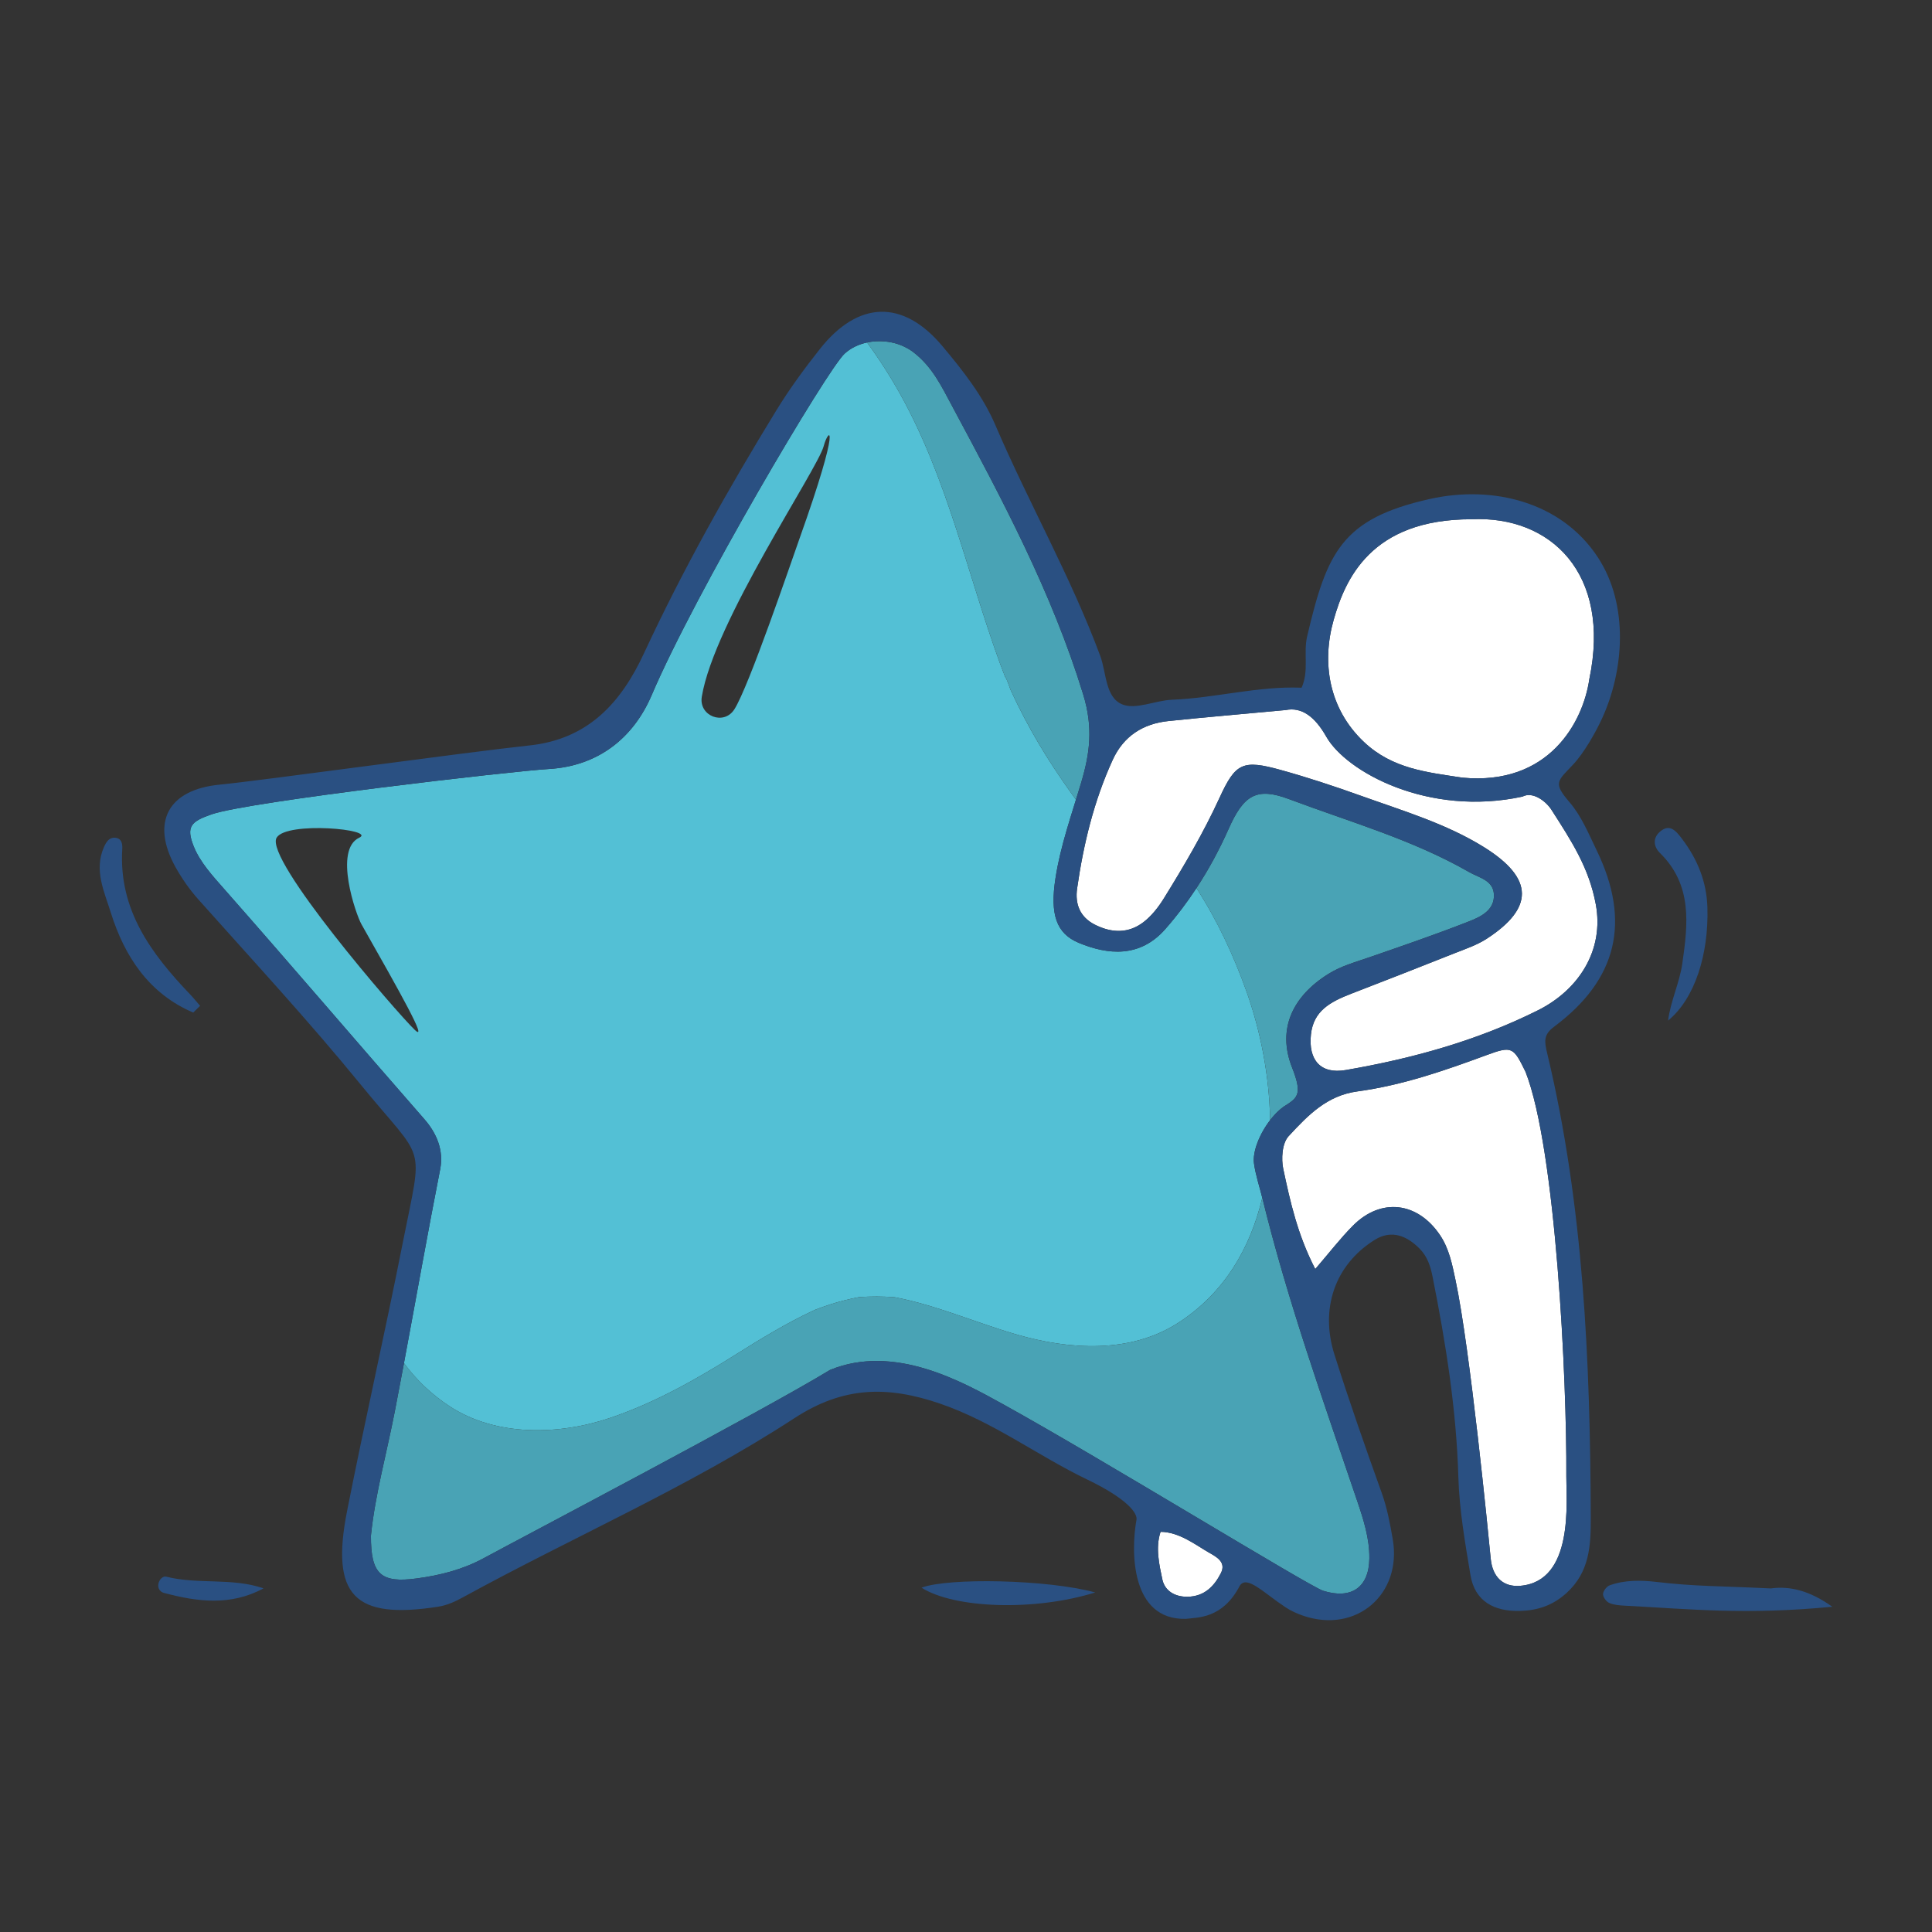 <?xml version="1.0" encoding="utf-8"?>
<!-- Generator: Adobe Illustrator 16.0.0, SVG Export Plug-In . SVG Version: 6.00 Build 0)  -->
<!DOCTYPE svg PUBLIC "-//W3C//DTD SVG 1.1//EN" "http://www.w3.org/Graphics/SVG/1.1/DTD/svg11.dtd">
<svg version="1.1" id="Calque_1" xmlns="http://www.w3.org/2000/svg" xmlns:xlink="http://www.w3.org/1999/xlink" x="0px" y="0px"
	 width="150px" height="150px" viewBox="0 0 150 150" enable-background="new 0 0 150 150" xml:space="preserve">
<rect x="0" y="0" width="150" height="150" fill="#333333" stroke="none"/>
<g>
	<path fill="#F2BF4C" d="M98.787,86.749c-0.008,0.01-0.017,0.02-0.024,0.029C98.771,86.769,98.779,86.759,98.787,86.749z"/>
	<path fill="#F2BF4C" d="M70.553,27.101c0.121,0.073,0.238,0.149,0.349,0.235C70.791,27.25,70.673,27.173,70.553,27.101z"/>
	<path fill="#F2BF4C" d="M93.57,67.874c0.009-0.014,0.018-0.028,0.026-0.042C93.588,67.845,93.579,67.859,93.57,67.874z"/>
	<path fill="#F2BF4C" d="M69.667,26.702c0.133,0.042,0.262,0.092,0.389,0.146C69.93,26.794,69.8,26.744,69.667,26.702z"/>
	<path fill="#F2BF4C" d="M68.713,26.511c-0.467-0.044-0.94-0.019-1.395,0.079C67.772,26.492,68.247,26.467,68.713,26.511z"/>
	<path fill="#F2BF4C" d="M69.215,26.585c0.151,0.031,0.3,0.069,0.445,0.115C69.515,26.654,69.366,26.616,69.215,26.585z"/>
	<path fill="#F2BF4C" d="M99.034,86.474c0.027-0.027,0.054-0.057,0.081-0.084C99.088,86.418,99.062,86.446,99.034,86.474z"/>
	<path fill="#F2BF4C" d="M68.758,26.515c0.141,0.015,0.28,0.036,0.419,0.063C69.039,26.551,68.899,26.53,68.758,26.515z"/>
	<path fill="#F2BF4C" d="M70.164,26.896c0.097,0.044,0.191,0.093,0.283,0.144C70.354,26.989,70.26,26.941,70.164,26.896z"/>
	<path fill="#F2BF4C" d="M99.658,85.925c-0.063,0.046-0.128,0.095-0.191,0.147C99.53,86.02,99.595,85.971,99.658,85.925z"/>
	<path fill="#F2BF4C" d="M94.751,65.712c0.032-0.065,0.066-0.13,0.099-0.196C94.817,65.582,94.783,65.646,94.751,65.712z"/>
	<path fill="#F2BF4C" d="M99.96,85.733c-0.079,0.043-0.157,0.093-0.234,0.146C99.803,85.826,99.881,85.776,99.96,85.733z"/>
	<path fill="#53C0D5" d="M17.425,69.046c5.288,6,10.261,11.834,15.527,17.853c0.955,1.091,1.51,2.418,1.221,3.887
		c-0.984,5.007-1.872,10.031-2.81,15.047c0,0,0,0,0,0c0.933,1.266,2.092,2.395,3.521,3.336c3.63,2.392,8.544,2.26,12.517,0.907
		c3.503-1.193,6.697-3.006,9.812-4.967c1.905-1.199,3.837-2.369,5.875-3.328c0.025-0.012,0.1-0.047,0.187-0.087
		c0.41-0.154,0.82-0.306,1.238-0.438c0.714-0.227,1.438-0.405,2.171-0.546c0.927-0.069,1.852-0.065,2.778,0.006
		c3.261,0.621,6.322,1.989,9.507,2.906c4.053,1.167,8.744,1.483,12.46-0.889c3.6-2.299,5.644-5.811,6.572-9.733
		c-0.219-0.888-0.517-1.764-0.642-2.663c-0.129-0.927,0.438-2.317,1.253-3.373h-0.001c-0.061-3.472-0.754-6.956-1.831-9.978
		c-1.002-2.812-2.273-5.535-3.889-8.034c-0.728,1.106-1.527,2.169-2.42,3.183c-1.972,2.241-4.441,2.009-6.709,1.071
		c-1.761-0.729-2.248-2.217-1.818-5.009c0.391-2.546,1.262-4.965,1.993-7.421c-0.13,0.438-0.267,0.873-0.402,1.31
		c-0.775-1.068-1.523-2.155-2.227-3.272c-0.847-1.346-1.628-2.733-2.33-4.161c-0.173-0.351-0.34-0.704-0.504-1.059
		c-0.081-0.176-0.289-0.881-0.444-1.055c-0.138-0.354-0.274-0.709-0.405-1.066c-2.545-6.993-4.056-14.252-7.709-20.827
		c-0.775-1.396-1.644-2.756-2.599-4.056c-0.65,0.141-1.259,0.425-1.743,0.867c-1.356,1.241-11.623,18.627-14.969,26.492
		c-1.419,3.335-4.154,5.533-8.004,5.756c-2.851,0.165-23.28,2.526-26.153,3.512c-1.625,0.558-2.022,0.959-1.411,2.494
		C15.531,66.948,16.523,68.022,17.425,69.046z M54.487,54.095c0.946-5.792,8.975-17.631,9.462-19.451
		c0.391-1.462,1.43-2.1-1.868,7.152c-0.695,1.949-3.95,11.545-5.071,13.285C56.193,56.35,54.242,55.591,54.487,54.095z
		 M21.476,65.04c0.771-1.3,7.785-0.643,6.413,0c-1.998,0.935-0.262,5.95,0.176,6.723c2.991,5.277,5.227,9.24,4.134,8.194
		C30.811,78.629,20.498,66.688,21.476,65.04z"/>
	<path fill="#F2BF4C" d="M99.378,86.146c-0.05,0.043-0.101,0.088-0.149,0.135C99.278,86.234,99.328,86.189,99.378,86.146z"/>
	<path fill="#F2BF4C" d="M94.182,66.804c0.024-0.043,0.048-0.085,0.071-0.128C94.229,66.718,94.206,66.761,94.182,66.804z"/>
	<path fill="#FFFFFF" d="M85.017,71.795c1.303,0.655,2.606,0.689,3.768-0.205c0.632-0.486,1.161-1.166,1.585-1.852
		c1.562-2.523,3.067-5.082,4.309-7.786c1.248-2.719,1.789-2.999,4.781-2.167c2.07,0.576,4.116,1.25,6.139,1.975
		c3.279,1.177,6.68,2.179,9.63,4.02c3.925,2.45,3.83,4.748,0.191,7.109c-0.762,0.494-1.657,0.791-2.51,1.129
		c-2.657,1.056-5.32,2.099-7.987,3.128c-1.684,0.65-2.944,1.357-3.141,3.163c-0.214,1.973,0.735,3.108,2.699,2.769
		c5.172-0.894,10.189-2.275,14.915-4.634c3.194-1.594,5.16-4.685,4.502-8.231c-0.529-2.854-1.896-4.928-3.452-7.355
		c-0.396-0.618-1.422-1.445-2.242-1.01c-7.31,1.579-13.683-1.924-15.229-4.651c-0.885-1.562-1.917-2.323-3.156-2.07
		c-3.388,0.315-6.246,0.555-9.099,0.854c-1.976,0.207-3.481,1.162-4.33,3.014c-1.455,3.176-2.268,6.536-2.761,9.975
		C83.455,70.175,83.832,71.199,85.017,71.795z"/>
	<path fill="#49A3B5" d="M77.627,51.473c0.131,0.357,0.268,0.712,0.405,1.066c0.155,0.174,0.363,0.879,0.444,1.055
		c0.164,0.355,0.331,0.708,0.504,1.059c0.702,1.427,1.483,2.814,2.33,4.161c0.703,1.117,1.451,2.205,2.227,3.272
		c0.136-0.437,0.272-0.872,0.402-1.31c0.676-2.268,0.95-4.283,0.16-6.86c-2.431-7.922-6.278-15.119-10.149-22.336
		c-0.869-1.621-1.563-3.104-3.049-4.245c-0.111-0.085-0.229-0.162-0.349-0.235c-0.035-0.021-0.071-0.04-0.106-0.06
		c-0.092-0.051-0.187-0.1-0.283-0.144c-0.036-0.016-0.071-0.033-0.107-0.048c-0.127-0.054-0.256-0.104-0.389-0.146
		c-0.002-0.001-0.004-0.002-0.007-0.002c-0.146-0.046-0.294-0.084-0.445-0.115c-0.013-0.002-0.025-0.004-0.038-0.007
		c-0.139-0.027-0.278-0.048-0.419-0.063c-0.015-0.001-0.03-0.003-0.045-0.004c-0.467-0.044-0.941-0.019-1.395,0.079l0,0
		c0.955,1.3,1.823,2.66,2.599,4.056C73.571,37.22,75.082,44.479,77.627,51.473z"/>
	<path fill="#49A3B5" d="M91.431,102.733c-3.716,2.372-8.407,2.056-12.46,0.889c-3.185-0.917-6.246-2.285-9.507-2.906
		c-0.927-0.071-1.851-0.075-2.778-0.006c-0.733,0.141-1.457,0.319-2.171,0.546c-0.418,0.132-0.828,0.283-1.238,0.438
		c-0.087,0.04-0.162,0.075-0.187,0.087c-2.039,0.959-3.971,2.129-5.875,3.328c-3.116,1.961-6.31,3.773-9.812,4.967
		c-3.973,1.353-8.887,1.484-12.517-0.907c-1.428-0.941-2.587-2.07-3.521-3.336c0,0,0,0,0,0c-0.23,1.232-0.462,2.464-0.701,3.694
		c-0.644,3.318-1.553,6.586-1.865,9.699c-0.013,3.008,0.768,3.699,3.558,3.324c1.842-0.248,3.57-0.688,5.204-1.575
		c3.151-1.709,21.531-11.357,26.88-14.612c5.007-2.057,10.297,0.93,13.444,2.667c7.445,4.11,23.783,14.143,24.841,14.477
		c2.154,0.681,3.562-0.228,3.59-2.505c0.019-1.568-0.455-3.025-0.95-4.487c-2.628-7.754-5.409-15.532-7.355-23.493
		c-0.002-0.007-0.004-0.014-0.006-0.021C97.074,96.923,95.03,100.435,91.431,102.733z"/>
	<path fill="#49A3B5" d="M98.613,86.964L98.613,86.964c0.05-0.063,0.099-0.125,0.149-0.186c0.008-0.01,0.017-0.02,0.024-0.029
		c0.081-0.096,0.163-0.188,0.247-0.275c0.027-0.027,0.054-0.056,0.081-0.084c0.037-0.037,0.075-0.073,0.113-0.108
		c0.049-0.047,0.1-0.092,0.149-0.135c0.029-0.025,0.059-0.051,0.089-0.074c0.063-0.053,0.128-0.102,0.191-0.147
		c0.022-0.016,0.045-0.031,0.067-0.046c0.077-0.053,0.155-0.103,0.234-0.146c0.805-0.54,1.143-0.873,0.361-2.844
		c-1.185-2.989,0.035-5.535,2.81-7.271c0.98-0.614,2.051-0.904,3.115-1.271c2.608-0.902,5.221-1.797,7.789-2.804
		c0.92-0.36,2.014-0.865,1.954-2.102c-0.054-1.102-1.155-1.292-1.945-1.745c-4.396-2.519-9.26-3.886-13.956-5.652
		c-2.518-0.947-3.527-0.333-4.703,2.325c-0.172,0.387-0.351,0.769-0.535,1.147c-0.032,0.066-0.066,0.13-0.099,0.196
		c-0.161,0.324-0.327,0.646-0.498,0.963c-0.023,0.043-0.047,0.085-0.071,0.128c-0.188,0.346-0.384,0.688-0.585,1.027
		c-0.009,0.014-0.018,0.028-0.026,0.042c-0.218,0.364-0.443,0.724-0.677,1.079c1.615,2.499,2.887,5.222,3.889,8.034
		C97.859,80.008,98.553,83.492,98.613,86.964z"/>
	<path fill="#FFFFFF" d="M115.412,81.92c-3.271,1.206-6.529,2.343-10.028,2.818c-2.355,0.32-3.804,1.819-5.334,3.471
		c-0.528,0.57-0.572,1.807-0.424,2.514c0.542,2.578,1.12,5.152,2.49,7.805c1.09-1.264,1.944-2.378,2.926-3.367
		c2.183-2.199,5.031-1.847,6.77,0.749c0.708,1.06,0.938,2.277,1.192,3.471c1.138,5.321,2.56,19.8,2.735,21.635
		c0.136,1.427,0.972,2.222,2.296,2.107c4.186-0.358,3.562-6.523,3.574-8.497c0.047-7.499-0.811-25.385-3.164-31.401
		C117.5,81.293,117.405,81.185,115.412,81.92z"/>
	<path fill="#FFFFFF" d="M113.521,60.375c6.753,0.647,9.394-4.325,9.874-7.649c1.716-8.219-3.019-12.7-9.13-12.411
		c-7.859-0.016-9.841,4.709-10.723,7.823c-0.935,3.302-0.391,6.869,2.346,9.461C108.106,59.7,110.785,59.951,113.521,60.375z"/>
	<path fill="#FFFFFF" d="M93.821,120.519c-0.951-0.545-2.276-1.586-3.715-1.588c-0.416,1.242-0.092,2.588,0.136,3.686
		c0.188,0.903,0.98,1.371,1.966,1.354c1.305-0.022,2.068-0.822,2.583-1.836C95.236,121.259,94.4,120.852,93.821,120.519z"/>
	<path fill="#2A5082" d="M15.411,69.844c4.233,4.746,8.56,9.421,12.579,14.345c5.11,6.264,4.867,4.266,3.272,12.343
		c-1.37,6.938-2.944,13.834-4.313,20.771c-1.296,6.571,0.555,8.453,7.056,7.443c0.734-0.114,1.349-0.408,1.985-0.757
		c8.541-4.677,17.528-8.562,25.69-13.884c3.796-2.476,7.22-2.518,11.269-1.14c4.153,1.414,7.593,4.045,11.458,5.903
		c3.146,1.511,3.907,2.629,3.831,3.113c-0.451,2.467-0.448,7.812,3.833,7.707c0.911-0.119,2.846,0.002,4.177-2.557
		c0.539-0.88,1.835,0.517,3.564,1.661c0.42,0.277,0.896,0.492,1.374,0.655c4.108,1.404,7.691-1.665,6.944-5.957
		c-0.211-1.208-0.432-2.408-0.854-3.582c-1.281-3.566-2.534-7.146-3.676-10.759c-1.113-3.524,0.02-6.937,3.123-8.88
		c1.329-0.832,2.52-0.306,3.495,0.677c0.605,0.61,0.844,1.359,1.009,2.189c1.021,5.133,1.846,10.277,1.999,15.531
		c0.074,2.551,0.52,5.102,0.941,7.628c0.341,2.039,1.842,2.83,3.847,2.778c1.348-0.035,2.535-0.411,3.619-1.4
		c1.79-1.634,1.882-3.687,1.874-5.873c-0.046-12.111-0.547-24.184-3.386-36.033c-0.217-0.903-0.295-1.432,0.53-2.046
		c4.925-3.669,5.987-8.172,3.317-13.693c-0.624-1.29-1.191-2.677-2.108-3.74c-1.32-1.531-0.927-1.644,0.286-2.939
		c0.827-0.882,1.724-2.452,2.232-3.558c1.7-3.693,2.121-8.796-0.32-12.518c-2.812-4.291-8.131-5.632-13.051-4.531
		c-6.836,1.53-7.986,4.139-9.521,10.667c-0.304,1.291,0.163,2.672-0.431,3.985c-3.394-0.139-6.684,0.8-10.056,0.934
		c-1.312,0.052-2.815,0.797-3.872,0.359c-1.323-0.547-1.22-2.46-1.708-3.772c-2.293-6.168-5.56-11.888-8.145-17.922
		c-0.97-2.265-2.53-4.24-4.103-6.116c-3.065-3.657-6.548-3.533-9.513,0.218c-1.205,1.524-2.364,3.103-3.378,4.758
		c-3.747,6.119-7.259,12.36-10.288,18.881c-1.736,3.738-4.257,6.648-8.874,7.141c-4.887,0.521-20.908,2.74-24.062,3.045
		c-4.016,0.388-5.37,2.925-3.42,6.421C14.136,68.231,14.717,69.065,15.411,69.844z M94.791,122.135
		c-0.515,1.014-1.278,1.813-2.583,1.836c-0.985,0.017-1.778-0.451-1.966-1.354c-0.228-1.098-0.552-2.443-0.136-3.686
		c1.438,0.002,2.764,1.043,3.715,1.588C94.4,120.852,95.236,121.259,94.791,122.135z M121.609,114.625
		c-0.013,1.974,0.611,8.139-3.574,8.497c-1.324,0.114-2.16-0.681-2.296-2.107c-0.176-1.835-1.598-16.313-2.735-21.635
		c-0.255-1.193-0.484-2.411-1.192-3.471c-1.738-2.596-4.587-2.948-6.77-0.749c-0.981,0.989-1.836,2.104-2.926,3.367
		c-1.37-2.652-1.948-5.227-2.49-7.805c-0.148-0.707-0.104-1.943,0.424-2.514c1.53-1.651,2.979-3.15,5.334-3.471
		c3.499-0.476,6.757-1.612,10.028-2.818c1.993-0.735,2.088-0.627,3.033,1.304C120.799,89.24,121.656,107.126,121.609,114.625z
		 M103.543,48.138c0.882-3.113,2.863-7.838,10.723-7.823c6.111-0.289,10.846,4.191,9.13,12.411c-0.48,3.325-3.121,8.296-9.874,7.649
		c-2.736-0.424-5.415-0.675-7.633-2.776C103.152,55.007,102.608,51.439,103.543,48.138z M86.389,58.997
		c0.849-1.853,2.354-2.808,4.33-3.014c2.853-0.298,5.711-0.539,9.099-0.854c1.239-0.253,2.271,0.508,3.156,2.07
		c1.547,2.727,7.92,6.229,15.229,4.651c0.82-0.436,1.846,0.392,2.242,1.01c1.557,2.427,2.923,4.501,3.452,7.355
		c0.658,3.546-1.308,6.637-4.502,8.231c-4.726,2.358-9.743,3.74-14.915,4.634c-1.964,0.34-2.913-0.796-2.699-2.769
		c0.196-1.806,1.457-2.513,3.141-3.163c2.667-1.029,5.33-2.072,7.987-3.128c0.853-0.339,1.748-0.636,2.51-1.129
		c3.639-2.361,3.733-4.659-0.191-7.109c-2.95-1.841-6.351-2.843-9.63-4.02c-2.022-0.725-4.068-1.399-6.139-1.975
		c-2.992-0.832-3.533-0.552-4.781,2.167c-1.241,2.704-2.746,5.263-4.309,7.786c-0.424,0.686-0.953,1.366-1.585,1.852
		c-1.161,0.894-2.465,0.86-3.768,0.205c-1.185-0.596-1.562-1.62-1.389-2.823C84.121,65.533,84.934,62.172,86.389,58.997z
		 M16.449,63.217c2.873-0.986,23.302-3.348,26.153-3.512c3.85-0.223,6.585-2.421,8.004-5.756
		c3.346-7.865,13.613-25.25,14.969-26.492c0.483-0.442,1.092-0.727,1.743-0.867l0,0c0.454-0.098,0.927-0.124,1.395-0.079
		c0.015,0.001,0.03,0.003,0.045,0.004c0.141,0.015,0.28,0.036,0.419,0.063c0.013,0.002,0.025,0.004,0.038,0.007
		c0.151,0.031,0.3,0.069,0.445,0.115c0.002,0,0.004,0.001,0.007,0.002c0.133,0.042,0.262,0.092,0.389,0.146
		c0.036,0.016,0.071,0.032,0.107,0.048c0.097,0.044,0.191,0.093,0.283,0.144c0.035,0.021,0.071,0.04,0.106,0.06
		c0.121,0.073,0.238,0.149,0.349,0.235c1.486,1.141,2.18,2.625,3.049,4.245c3.871,7.217,7.718,14.414,10.149,22.336
		c0.79,2.577,0.516,4.592-0.16,6.86c-0.731,2.456-1.603,4.875-1.993,7.421c-0.43,2.792,0.058,4.28,1.818,5.009
		c2.268,0.938,4.737,1.17,6.709-1.071c0.893-1.014,1.692-2.077,2.42-3.183c0.233-0.355,0.459-0.714,0.677-1.079
		c0.009-0.014,0.018-0.028,0.026-0.042c0.201-0.339,0.396-0.681,0.585-1.027c0.024-0.043,0.048-0.085,0.071-0.128
		c0.171-0.318,0.337-0.639,0.498-0.963c0.032-0.065,0.066-0.13,0.099-0.196c0.185-0.378,0.363-0.76,0.535-1.147
		c1.176-2.659,2.186-3.272,4.703-2.325c4.696,1.766,9.561,3.133,13.956,5.652c0.79,0.453,1.892,0.644,1.945,1.745
		c0.06,1.237-1.034,1.741-1.954,2.102c-2.568,1.007-5.181,1.902-7.789,2.804c-1.064,0.368-2.135,0.658-3.115,1.271
		c-2.774,1.736-3.994,4.282-2.81,7.271c0.781,1.971,0.443,2.304-0.361,2.844c-0.079,0.043-0.157,0.093-0.234,0.146
		c-0.022,0.015-0.045,0.03-0.067,0.046c-0.063,0.046-0.128,0.095-0.191,0.147c-0.03,0.023-0.06,0.049-0.089,0.074
		c-0.05,0.043-0.1,0.088-0.149,0.135c-0.038,0.035-0.076,0.071-0.113,0.108c-0.027,0.027-0.054,0.057-0.081,0.084
		c-0.084,0.088-0.166,0.18-0.247,0.275c-0.008,0.01-0.017,0.02-0.024,0.029c-0.051,0.061-0.1,0.122-0.148,0.186
		c-0.814,1.056-1.382,2.446-1.253,3.373c0.125,0.899,0.423,1.775,0.642,2.663c0.002,0.007,0.004,0.014,0.006,0.021
		c1.946,7.961,4.728,15.739,7.355,23.493c0.495,1.462,0.969,2.919,0.95,4.487c-0.027,2.277-1.436,3.186-3.59,2.505
		c-1.058-0.334-17.396-10.366-24.841-14.477c-3.147-1.737-8.437-4.724-13.444-2.667c-5.349,3.255-23.729,12.903-26.88,14.612
		c-1.634,0.887-3.362,1.327-5.204,1.575c-2.79,0.375-3.571-0.316-3.558-3.324c0.312-3.113,1.221-6.381,1.865-9.699
		c0.239-1.23,0.471-2.462,0.701-3.694c0.938-5.016,1.826-10.04,2.81-15.047c0.289-1.469-0.267-2.796-1.221-3.887
		c-5.266-6.019-10.239-11.853-15.527-17.853c-0.902-1.023-1.894-2.098-2.387-3.335C14.427,64.176,14.824,63.775,16.449,63.217z"/>
	<path fill="#2A5082" d="M137.488,123.325c-3.965-0.192-5.907-0.152-8.868-0.503c-1.208-0.143-2.459-0.163-3.639,0.259
		c-0.237,0.084-0.51,0.438-0.522,0.681c-0.011,0.229,0.248,0.585,0.478,0.688c0.354,0.16,0.782,0.19,1.182,0.212
		c5.224,0.275,9.43,0.73,16.141,0.085C140.505,123.491,138.95,123.122,137.488,123.325z"/>
	<path fill="#2A5082" d="M15.002,78.615c0.178-0.175,0.355-0.349,0.533-0.523c-0.26-0.3-0.509-0.611-0.783-0.897
		c-3.021-3.164-5.543-6.557-5.26-11.266c0.024-0.409-0.039-0.855-0.569-0.888c-0.468-0.028-0.684,0.348-0.853,0.729
		c-0.787,1.778,0.021,3.444,0.522,5.051C9.675,74.295,11.584,77.155,15.002,78.615z"/>
	<path fill="#2A5082" d="M129.508,79.239c2.075-1.702,3.161-5.129,3.055-8.774c-0.059-2.02-0.78-3.771-1.986-5.356
		c-0.457-0.601-0.946-1.205-1.722-0.516c-0.54,0.48-0.474,1.145,0.017,1.626c2.529,2.483,2.189,5.494,1.742,8.592
		C130.396,76.318,129.717,77.675,129.508,79.239z"/>
	<path fill="#2A5082" d="M71.549,123.268c2.53,1.609,8.729,1.848,13.485,0.37C81.339,122.625,73.608,122.48,71.549,123.268z"/>
	<path fill="#2A5082" d="M12.297,122.975c-0.067,0.375,0.166,0.627,0.419,0.695c2.6,0.696,5.195,1.033,7.745-0.351
		c-2.466-0.849-5.09-0.279-7.565-0.909C12.662,122.351,12.361,122.615,12.297,122.975z"/>
</g>
</svg>
